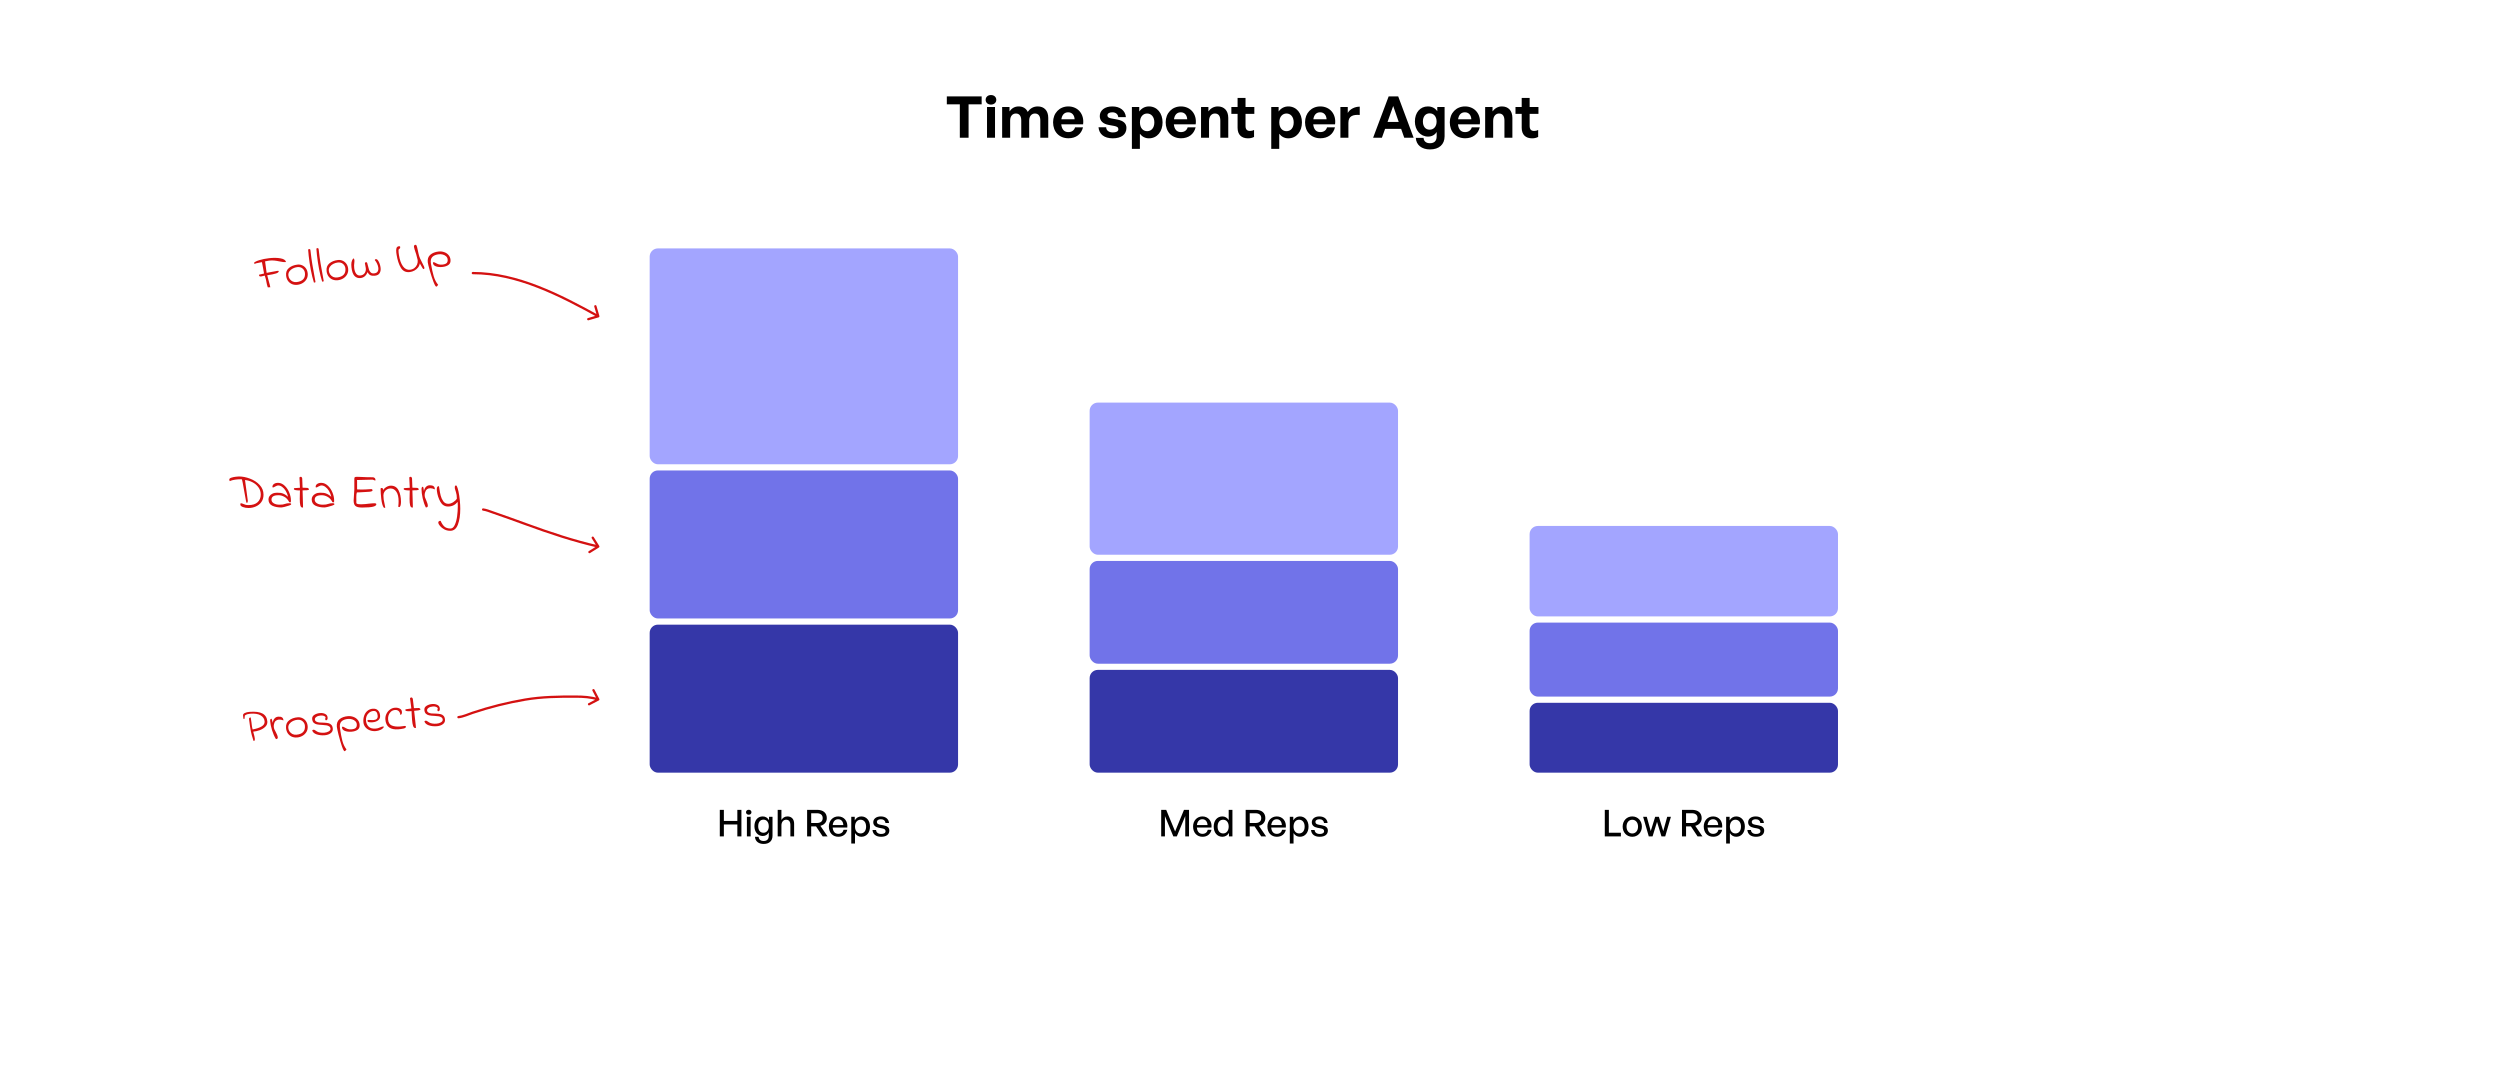 <svg width="1216" height="520" viewBox="0 0 1216 520" fill="none" xmlns="http://www.w3.org/2000/svg">
<rect width="1216" height="520" fill="white"/>
<path d="M131.48 139.718C131.222 139.715 130.981 139.726 130.759 139.752C130.55 139.759 130.406 139.767 130.327 139.776C130.262 139.768 130.226 139.74 130.221 139.692C130.052 139.196 129.923 138.759 129.832 138.383C129.74 137.991 129.667 137.629 129.614 137.297C129.544 136.822 129.452 136.357 129.337 135.903C129.235 135.432 129.054 134.816 128.791 134.057C127.917 134.301 127.329 134.441 127.027 134.475C126.709 134.511 126.464 134.482 126.293 134.389C126.119 134.28 126.018 134.09 125.987 133.82C125.969 133.661 126.048 133.571 126.223 133.552L126.93 133.399C127.04 133.37 127.541 133.249 128.435 133.035C128.351 132.577 128.182 131.638 127.926 130.218C127.749 129.079 127.575 128.173 127.403 127.5L124.452 128.101C124.245 128.269 124.078 128.36 123.951 128.375C123.744 128.253 123.604 128.084 123.532 127.867C123.867 127.41 124.743 126.965 126.159 126.53C127.591 126.094 129.158 125.779 130.859 125.586C132.989 125.344 134.843 125.367 136.421 125.655C137.998 125.927 138.902 126.525 139.134 127.448C138.642 127.504 138.158 127.503 137.685 127.444C137.211 127.385 136.612 127.284 135.888 127.14C134.964 126.939 134.119 126.802 133.354 126.728C132.605 126.652 131.769 126.666 130.847 126.771C130.259 126.838 129.62 126.958 128.932 127.133C129.098 128.612 129.347 130.476 129.68 132.724L130.507 132.558C133.027 132.063 134.502 131.79 134.931 131.742C135.138 131.718 135.283 131.718 135.366 131.741C135.447 131.748 135.514 131.772 135.567 131.814C135.637 132.29 135.222 132.683 134.323 132.994C133.423 133.29 131.975 133.591 129.981 133.898C130.148 134.668 130.413 135.668 130.777 136.899C131.116 138.052 131.35 138.992 131.48 139.718ZM144.668 138.535C143.73 138.641 142.857 138.531 142.047 138.204C141.252 137.86 140.597 137.338 140.084 136.64C139.585 135.923 139.281 135.08 139.172 134.11C138.994 132.52 139.441 131.27 140.514 130.359C141.603 129.446 142.998 128.894 144.699 128.7C145.478 128.612 146.223 128.721 146.933 129.027C147.66 129.33 148.27 129.817 148.764 130.485C149.257 131.154 149.557 131.957 149.662 132.895C149.776 133.913 149.614 134.833 149.175 135.656C148.734 136.463 148.108 137.122 147.296 137.633C146.498 138.126 145.622 138.426 144.668 138.535ZM144.253 137.205C145.732 137.037 146.815 136.576 147.503 135.822C148.191 135.067 148.463 134.046 148.318 132.758C148.22 131.884 147.833 131.163 147.158 130.595C146.498 130.026 145.636 129.802 144.571 129.923C143.855 130.004 143.147 130.221 142.446 130.575C141.745 130.928 141.187 131.402 140.77 131.997C140.354 132.591 140.189 133.27 140.275 134.034C140.346 134.67 140.572 135.248 140.952 135.768C141.331 136.273 141.809 136.661 142.387 136.934C142.98 137.189 143.601 137.279 144.253 137.205ZM152.689 137.431C152.145 135.737 151.644 133.717 151.188 131.37C150.745 129.004 150.399 126.709 150.149 124.483C150.024 123.37 149.937 122.381 149.888 121.517C149.865 121.311 150.012 121.189 150.33 121.153C150.585 121.124 150.751 121.17 150.829 121.29C150.922 121.408 150.985 121.602 151.015 121.872C151.304 124.448 151.599 126.645 151.9 128.463C152.199 130.264 152.545 132.206 152.94 134.287C153.187 135.627 153.353 136.534 153.439 137.008C153.483 137.26 153.362 137.403 153.076 137.435C152.981 137.446 152.852 137.445 152.689 137.431ZM156.695 136.976C156.151 135.283 155.65 133.262 155.193 130.915C154.751 128.55 154.404 126.254 154.154 124.028C154.029 122.915 153.942 121.927 153.894 121.063C153.871 120.856 154.018 120.734 154.336 120.698C154.59 120.669 154.756 120.715 154.834 120.835C154.928 120.953 154.99 121.147 155.02 121.418C155.31 123.994 155.605 126.19 155.905 128.008C156.204 129.81 156.551 131.751 156.946 133.832C157.193 135.172 157.359 136.079 157.444 136.553C157.489 136.805 157.368 136.948 157.082 136.98C156.986 136.991 156.857 136.99 156.695 136.976ZM164.347 136.301C163.409 136.407 162.535 136.297 161.725 135.97C160.93 135.626 160.276 135.104 159.762 134.406C159.263 133.689 158.959 132.846 158.851 131.876C158.672 130.286 159.119 129.036 160.192 128.125C161.281 127.212 162.676 126.66 164.377 126.466C165.156 126.378 165.901 126.487 166.612 126.792C167.338 127.096 167.948 127.583 168.442 128.251C168.936 128.92 169.235 129.723 169.34 130.661C169.455 131.679 169.292 132.599 168.853 133.422C168.413 134.229 167.786 134.888 166.974 135.398C166.176 135.892 165.3 136.192 164.347 136.301ZM163.932 134.971C165.41 134.803 166.493 134.342 167.181 133.588C167.87 132.833 168.141 131.812 167.997 130.524C167.899 129.65 167.512 128.929 166.836 128.361C166.177 127.792 165.314 127.568 164.249 127.689C163.534 127.77 162.825 127.987 162.124 128.341C161.424 128.694 160.865 129.168 160.449 129.763C160.032 130.357 159.867 131.036 159.953 131.8C160.024 132.436 160.25 133.014 160.631 133.534C161.009 134.039 161.488 134.427 162.066 134.7C162.658 134.955 163.28 135.045 163.932 134.971ZM182.371 134.109C181.481 134.21 180.739 134.126 180.145 133.855C179.565 133.566 179.123 133.069 178.818 132.363C178.434 133.244 177.955 133.926 177.382 134.41C176.806 134.878 176.161 135.153 175.446 135.234C174.205 135.375 173.202 135.038 172.434 134.223C171.666 133.409 171.171 132.007 170.948 130.02C170.842 129.082 170.848 128.276 170.966 127.602C171.1 126.927 171.374 126.292 171.791 125.697C172.022 125.751 172.17 125.847 172.234 125.985C172.311 126.105 172.365 126.292 172.393 126.547C172.422 126.801 172.419 127.059 172.383 127.321C172.364 127.581 172.35 127.735 172.339 127.785C172.281 128.274 172.241 128.706 172.219 129.079C172.21 129.434 172.235 129.874 172.294 130.398C172.423 131.543 172.743 132.457 173.254 133.14C173.78 133.805 174.456 134.09 175.282 133.996C176.22 133.89 176.918 133.505 177.375 132.841C177.845 132.159 178.029 131.358 177.926 130.435L177.486 128.022C177.475 127.926 177.528 127.824 177.644 127.714C177.777 127.602 177.93 127.536 178.105 127.517C178.328 127.491 178.496 127.625 178.609 127.918C178.722 128.211 178.848 128.68 178.984 129.325C179.171 130.125 179.349 130.781 179.519 131.293C179.704 131.788 179.993 132.214 180.387 132.571C180.78 132.913 181.31 133.046 181.978 132.971C182.789 132.878 183.352 132.589 183.667 132.102C183.981 131.6 184.097 130.983 184.015 130.251C183.942 129.599 183.738 128.93 183.403 128.244C183.083 127.539 182.722 126.976 182.32 126.555C182.288 126.414 182.346 126.286 182.495 126.173C182.659 126.058 182.831 126.014 183.011 126.042C183.304 126.073 183.595 126.297 183.884 126.716C184.188 127.132 184.449 127.666 184.667 128.317C184.901 128.967 185.056 129.626 185.131 130.294C185.243 131.295 185.082 132.151 184.646 132.861C184.227 133.569 183.468 133.985 182.371 134.109ZM199.277 132.335C197.401 132.548 195.971 131.857 194.987 130.262C194.019 128.665 193.319 126.522 192.888 123.833C192.846 123.597 192.799 123.256 192.749 122.811C192.648 121.904 192.68 121.192 192.848 120.674C193.029 120.138 193.438 119.834 194.073 119.762C194.248 119.742 194.389 119.774 194.495 119.859C194.599 119.928 194.659 120.033 194.676 120.177C194.709 120.479 194.56 120.794 194.226 121.121C194.019 121.145 193.892 121.296 193.842 121.575C193.809 121.853 193.824 122.27 193.886 122.826C193.943 123.335 193.997 123.74 194.047 124.04C194.408 126.398 195.056 128.225 195.99 129.52C196.923 130.799 198.081 131.36 199.464 131.203C200.259 131.113 200.953 130.84 201.546 130.387C202.139 129.933 202.574 129.368 202.853 128.692C203.145 127.999 203.25 127.279 203.166 126.531C202.86 125.246 202.63 124.346 202.476 123.832C202.322 123.318 202.051 122.487 201.665 121.34C201.502 120.891 201.401 120.492 201.361 120.142C201.32 119.776 201.363 119.514 201.49 119.355C201.617 119.195 201.824 119.099 202.11 119.067C202.285 119.047 202.432 119.135 202.55 119.331C202.669 119.527 202.802 119.922 202.949 120.517C203.097 121.113 203.311 122.087 203.591 123.44C203.758 124.21 203.995 124.956 204.301 125.678C204.624 126.398 205.03 127.221 205.521 128.148C205.563 128.24 205.677 128.468 205.863 128.834C206.047 129.183 206.185 129.474 206.275 129.705C206.365 129.936 206.419 130.123 206.435 130.266C206.476 130.632 206.306 130.837 205.924 130.88C205.797 130.894 205.218 129.97 204.188 128.106C204.093 128.841 203.807 129.518 203.329 130.136C202.849 130.738 202.252 131.232 201.539 131.619C200.826 132.006 200.072 132.245 199.277 132.335ZM212.242 139.438C211.924 139.474 211.447 138.667 210.811 137.016C210.191 135.363 209.589 133.515 209.005 131.472C208.439 129.443 208.126 128.158 208.065 127.618C207.885 126.012 208.294 124.782 209.293 123.927C210.291 123.057 211.64 122.526 213.341 122.333C214.247 122.23 215.127 122.323 215.98 122.613C216.832 122.886 217.544 123.345 218.115 123.989C218.685 124.616 219.021 125.384 219.122 126.29C219.249 127.419 218.941 128.259 218.198 128.81C217.471 129.36 216.511 129.702 215.318 129.838C214.078 129.978 212.998 129.892 212.077 129.578C211.17 129.246 210.676 128.714 210.594 127.983L210.591 127.741C210.688 127.602 210.8 127.524 210.927 127.51C211.039 127.497 211.163 127.532 211.301 127.613C211.453 127.676 211.615 127.754 211.786 127.847C212.32 128.157 212.838 128.396 213.34 128.565C213.858 128.731 214.482 128.773 215.214 128.69C216.215 128.576 216.903 128.321 217.277 127.924C217.665 127.51 217.816 126.913 217.728 126.134C217.664 125.562 217.416 125.075 216.985 124.673C216.553 124.271 216.022 123.985 215.391 123.815C214.76 123.645 214.127 123.596 213.491 123.668C212.012 123.836 210.935 124.281 210.259 125.001C209.582 125.706 209.365 126.786 209.608 128.239C210.03 130.704 210.486 132.761 210.978 134.412C211.485 136.062 212.194 137.43 213.105 138.519L213.134 138.564C213.138 138.595 213.102 138.632 213.026 138.673C212.968 138.727 212.924 138.773 212.896 138.808C212.739 139.132 212.521 139.342 212.242 139.438Z" fill="#D41111"/>
<path d="M230 132.267C229.689 132.267 229.438 132.519 229.438 132.829C229.438 133.14 229.689 133.392 230 133.392V132.267ZM291.157 154.369C291.455 154.283 291.627 153.97 291.54 153.672L290.127 148.811C290.04 148.513 289.728 148.341 289.429 148.428C289.131 148.515 288.96 148.827 289.046 149.125L290.303 153.446L285.982 154.703C285.683 154.789 285.512 155.101 285.599 155.4C285.685 155.698 285.998 155.87 286.296 155.783L291.157 154.369ZM230 133.392C251.552 133.392 272.187 144.134 290.729 154.322L291.271 153.336C272.763 143.167 251.884 132.267 230 132.267V133.392Z" fill="#D41111"/>
<rect x="316" y="120.829" width="150" height="105" rx="4" fill="#A3A5FF"/>
<rect x="316" y="228.829" width="150" height="72" rx="4" fill="#7173E9"/>
<rect x="316" y="303.829" width="150" height="72" rx="4" fill="#3537A8"/>
<path d="M352.091 406.829V401.033H358.643V406.829H360.623V393.905H358.643V399.305H352.091V393.905H350.111V406.829H352.091ZM365.505 395.075C365.505 394.373 364.965 393.869 364.191 393.869C363.417 393.869 362.859 394.373 362.859 395.075C362.859 395.759 363.417 396.281 364.191 396.281C364.965 396.281 365.505 395.759 365.505 395.075ZM365.109 406.829V397.289H363.291V406.829H365.109ZM371.449 410.501C374.149 410.501 375.751 409.007 375.751 406.505V397.289H374.059V398.981C373.411 397.775 372.331 397.109 370.963 397.109C368.569 397.109 366.949 399.017 366.949 401.861C366.949 404.669 368.641 406.631 371.017 406.631C372.313 406.631 373.393 405.965 373.933 404.813V406.541C373.933 408.179 373.069 409.061 371.431 409.061C369.955 409.061 369.091 408.341 368.983 407.009H367.219C367.327 409.169 368.947 410.501 371.449 410.501ZM368.785 401.861C368.785 399.899 369.775 398.675 371.341 398.675C372.907 398.675 373.933 399.935 373.933 401.915C373.933 403.805 372.889 405.047 371.341 405.047C369.757 405.047 368.785 403.841 368.785 401.861ZM380.086 401.447C380.086 399.755 381.13 398.711 382.372 398.711C383.722 398.711 384.442 399.629 384.442 401.267V406.829H386.26V400.655C386.26 398.369 384.964 397.109 383.002 397.109C381.688 397.109 380.716 397.793 380.086 398.819V393.905H378.268V406.829H380.086V401.447ZM394.56 406.829V401.969H396.936L400.158 406.829H402.534L399.024 401.681C400.986 401.213 402.156 399.791 402.156 397.937C402.156 395.363 400.374 393.905 397.404 393.905H392.58V406.829H394.56ZM394.56 395.561H397.278C399.114 395.561 400.158 396.389 400.158 397.937C400.158 399.503 399.114 400.313 397.278 400.313H394.56V395.561ZM407.768 407.009C410.018 407.009 411.656 405.731 412.124 403.607H410.324C410.018 404.849 409.082 405.587 407.732 405.587C406.13 405.587 405.158 404.453 405.014 402.509H412.124C412.448 399.413 410.558 397.109 407.714 397.109C405.086 397.109 403.16 399.179 403.16 402.005C403.16 405.011 405.014 407.009 407.768 407.009ZM407.678 398.477C409.154 398.477 410.108 399.539 410.198 401.303H405.032C405.23 399.521 406.22 398.477 407.678 398.477ZM423.165 402.059C423.165 399.179 421.491 397.109 418.953 397.109C417.603 397.109 416.433 397.811 415.749 399.035V397.289H414.057V410.303H415.875V405.209C416.559 406.361 417.657 407.009 418.953 407.009C421.509 407.009 423.165 404.939 423.165 402.059ZM421.275 402.059C421.275 404.201 420.141 405.389 418.575 405.389C417.045 405.389 415.875 404.165 415.875 402.059C415.875 399.917 417.063 398.711 418.575 398.711C420.141 398.711 421.275 399.917 421.275 402.059ZM432.568 403.985C432.568 402.617 431.668 401.789 429.778 401.447L428.158 401.141C427.006 400.925 426.52 400.565 426.52 399.791C426.52 398.963 427.294 398.477 428.446 398.477C429.724 398.477 430.57 399.143 430.678 400.295H432.424C432.262 398.333 430.714 397.109 428.428 397.109C426.214 397.109 424.756 398.279 424.756 399.953C424.756 401.393 425.746 402.293 427.51 402.635L429.058 402.923C430.246 403.157 430.732 403.499 430.732 404.291C430.732 405.191 429.886 405.641 428.608 405.641C427.15 405.641 426.196 404.903 426.124 403.715H424.378C424.558 405.767 426.052 407.009 428.572 407.009C431.11 407.009 432.568 405.857 432.568 403.985Z" fill="black"/>
<rect x="530" y="195.829" width="150" height="74" rx="4" fill="#A3A5FF"/>
<rect x="530" y="272.829" width="150" height="50" rx="4" fill="#7173E9"/>
<rect x="530" y="325.829" width="150" height="50" rx="4" fill="#3537A8"/>
<path d="M570.709 406.829H572.401L576.505 396.929V406.829H578.341V393.905H575.893L571.573 404.399L567.235 393.905H564.805V406.829H566.623V396.947L570.709 406.829ZM584.915 407.009C587.165 407.009 588.803 405.731 589.271 403.607H587.471C587.165 404.849 586.229 405.587 584.879 405.587C583.277 405.587 582.305 404.453 582.161 402.509H589.271C589.595 399.413 587.705 397.109 584.861 397.109C582.233 397.109 580.307 399.179 580.307 402.005C580.307 405.011 582.161 407.009 584.915 407.009ZM584.825 398.477C586.301 398.477 587.255 399.539 587.345 401.303H582.179C582.377 399.521 583.367 398.477 584.825 398.477ZM590.345 402.059C590.345 404.921 592.001 407.009 594.575 407.009C595.925 407.009 597.077 406.325 597.761 405.119V406.829H599.453V393.905H597.635V398.927C596.969 397.757 595.853 397.109 594.575 397.109C592.001 397.109 590.345 399.161 590.345 402.059ZM592.235 402.059C592.235 399.899 593.351 398.711 594.935 398.711C596.447 398.711 597.635 399.881 597.635 402.023C597.635 404.129 596.483 405.389 594.935 405.389C593.351 405.389 592.235 404.183 592.235 402.059ZM607.865 406.829V401.969H610.241L613.463 406.829H615.839L612.329 401.681C614.291 401.213 615.461 399.791 615.461 397.937C615.461 395.363 613.679 393.905 610.709 393.905H605.885V406.829H607.865ZM607.865 395.561H610.583C612.419 395.561 613.463 396.389 613.463 397.937C613.463 399.503 612.419 400.313 610.583 400.313H607.865V395.561ZM621.074 407.009C623.324 407.009 624.962 405.731 625.43 403.607H623.63C623.324 404.849 622.388 405.587 621.038 405.587C619.436 405.587 618.464 404.453 618.32 402.509H625.43C625.754 399.413 623.864 397.109 621.02 397.109C618.392 397.109 616.466 399.179 616.466 402.005C616.466 405.011 618.32 407.009 621.074 407.009ZM620.984 398.477C622.46 398.477 623.414 399.539 623.504 401.303H618.338C618.536 399.521 619.526 398.477 620.984 398.477ZM636.471 402.059C636.471 399.179 634.797 397.109 632.259 397.109C630.909 397.109 629.739 397.811 629.055 399.035V397.289H627.363V410.303H629.181V405.209C629.865 406.361 630.963 407.009 632.259 407.009C634.815 407.009 636.471 404.939 636.471 402.059ZM634.581 402.059C634.581 404.201 633.447 405.389 631.881 405.389C630.351 405.389 629.181 404.165 629.181 402.059C629.181 399.917 630.369 398.711 631.881 398.711C633.447 398.711 634.581 399.917 634.581 402.059ZM645.874 403.985C645.874 402.617 644.974 401.789 643.084 401.447L641.464 401.141C640.312 400.925 639.826 400.565 639.826 399.791C639.826 398.963 640.6 398.477 641.752 398.477C643.03 398.477 643.876 399.143 643.984 400.295H645.73C645.568 398.333 644.02 397.109 641.734 397.109C639.52 397.109 638.062 398.279 638.062 399.953C638.062 401.393 639.052 402.293 640.816 402.635L642.364 402.923C643.552 403.157 644.038 403.499 644.038 404.291C644.038 405.191 643.192 405.641 641.914 405.641C640.456 405.641 639.502 404.903 639.43 403.715H637.684C637.864 405.767 639.358 407.009 641.878 407.009C644.416 407.009 645.874 405.857 645.874 403.985Z" fill="black"/>
<rect x="744" y="255.829" width="150" height="44" rx="4" fill="#A3A5FF"/>
<rect x="744" y="302.829" width="150" height="36" rx="4" fill="#7173E9"/>
<rect x="744" y="341.829" width="150" height="34" rx="4" fill="#3537A8"/>
<path d="M788.402 406.829V405.047H782.552V393.905H780.572V406.829H788.402ZM793.934 407.009C796.634 407.009 798.614 404.885 798.614 402.059C798.614 399.233 796.634 397.109 793.934 397.109C791.234 397.109 789.254 399.233 789.254 402.059C789.254 404.885 791.234 407.009 793.934 407.009ZM793.934 405.407C792.368 405.407 791.144 404.147 791.144 402.059C791.144 399.971 792.368 398.729 793.934 398.729C795.5 398.729 796.742 399.971 796.742 402.059C796.742 404.147 795.5 405.407 793.934 405.407ZM808.14 406.829H809.958L812.73 397.289H810.93L809.004 404.255L806.88 397.289H805.08L802.92 404.237L800.994 397.289H799.212L801.966 406.829H803.802L805.98 399.737L808.14 406.829ZM820.099 406.829V401.969H822.475L825.697 406.829H828.073L824.563 401.681C826.525 401.213 827.695 399.791 827.695 397.937C827.695 395.363 825.913 393.905 822.943 393.905H818.119V406.829H820.099ZM820.099 395.561H822.817C824.653 395.561 825.697 396.389 825.697 397.937C825.697 399.503 824.653 400.313 822.817 400.313H820.099V395.561ZM833.307 407.009C835.557 407.009 837.195 405.731 837.663 403.607H835.863C835.557 404.849 834.621 405.587 833.271 405.587C831.669 405.587 830.697 404.453 830.553 402.509H837.663C837.987 399.413 836.097 397.109 833.253 397.109C830.625 397.109 828.699 399.179 828.699 402.005C828.699 405.011 830.553 407.009 833.307 407.009ZM833.217 398.477C834.693 398.477 835.647 399.539 835.737 401.303H830.571C830.769 399.521 831.759 398.477 833.217 398.477ZM848.704 402.059C848.704 399.179 847.03 397.109 844.492 397.109C843.142 397.109 841.972 397.811 841.288 399.035V397.289H839.596V410.303H841.414V405.209C842.098 406.361 843.196 407.009 844.492 407.009C847.048 407.009 848.704 404.939 848.704 402.059ZM846.814 402.059C846.814 404.201 845.68 405.389 844.114 405.389C842.584 405.389 841.414 404.165 841.414 402.059C841.414 399.917 842.602 398.711 844.114 398.711C845.68 398.711 846.814 399.917 846.814 402.059ZM858.107 403.985C858.107 402.617 857.207 401.789 855.317 401.447L853.697 401.141C852.545 400.925 852.059 400.565 852.059 399.791C852.059 398.963 852.833 398.477 853.985 398.477C855.263 398.477 856.109 399.143 856.217 400.295H857.963C857.801 398.333 856.253 397.109 853.967 397.109C851.753 397.109 850.295 398.279 850.295 399.953C850.295 401.393 851.285 402.293 853.049 402.635L854.597 402.923C855.785 403.157 856.271 403.499 856.271 404.291C856.271 405.191 855.425 405.641 854.147 405.641C852.689 405.641 851.735 404.903 851.663 403.715H849.917C850.097 405.767 851.591 407.009 854.111 407.009C856.649 407.009 858.107 405.857 858.107 403.985Z" fill="black"/>
<path d="M116.896 245.389C116.896 245.197 116.912 245.053 116.944 244.957C116.992 244.845 117.096 244.789 117.256 244.789C117.4 244.789 117.56 244.821 117.736 244.885C117.928 244.949 118.112 245.021 118.288 245.101C118.736 245.293 119.136 245.437 119.488 245.533C119.856 245.629 120.312 245.677 120.856 245.677C122.84 245.677 124.328 245.205 125.32 244.261C126.328 243.317 126.832 242.085 126.832 240.565C126.832 239.205 126.448 238.013 125.68 236.989C124.912 235.949 123.936 235.133 122.752 234.541C121.584 233.949 120.392 233.597 119.176 233.485L120.544 243.637C120.544 243.909 120.504 244.133 120.424 244.309C120.36 244.485 120.2 244.573 119.944 244.573C119.88 244.605 119.76 244.173 119.584 243.277C119.408 242.381 119.168 241.061 118.864 239.317C118.512 237.285 118.24 235.781 118.048 234.805C117.856 233.813 117.704 233.245 117.592 233.101C116.264 233.101 115.176 233.173 114.328 233.317C113.48 233.445 112.832 233.597 112.384 233.773C111.936 233.949 111.752 234.037 111.832 234.037C111.752 234.005 111.696 233.957 111.664 233.893C111.632 233.813 111.608 233.701 111.592 233.557C111.56 233.413 111.536 233.309 111.52 233.245C111.52 232.861 111.864 232.557 112.552 232.333C113.24 232.109 113.96 231.957 114.712 231.877C115.48 231.797 115.992 231.757 116.248 231.757C117.96 231.757 119.744 232.109 121.6 232.813C123.456 233.501 125.016 234.517 126.28 235.861C127.544 237.205 128.176 238.797 128.176 240.637C128.176 242.013 127.832 243.189 127.144 244.165C126.456 245.125 125.552 245.853 124.432 246.349C123.328 246.845 122.144 247.093 120.88 247.093C119.856 247.093 118.936 246.933 118.12 246.613C117.304 246.293 116.896 245.885 116.896 245.389ZM136.753 246.829C135.089 246.829 133.641 246.541 132.409 245.965C131.193 245.373 130.585 244.341 130.585 242.869C130.585 242.341 130.745 241.829 131.065 241.333C131.385 240.837 131.857 240.437 132.481 240.133C133.105 239.813 133.865 239.653 134.761 239.653C135.449 239.653 136.033 239.685 136.513 239.749C136.993 239.813 137.545 239.989 138.169 240.277C138.793 240.565 139.441 241.021 140.113 241.645C139.857 240.541 139.473 239.573 138.961 238.741C138.449 237.909 137.873 237.269 137.233 236.821C136.609 236.357 135.993 236.125 135.385 236.125C135.097 236.125 134.825 236.181 134.569 236.293C134.329 236.389 134.033 236.533 133.681 236.725C133.281 236.981 132.985 237.109 132.793 237.109C132.713 237.109 132.641 237.085 132.577 237.037C132.529 236.973 132.505 236.901 132.505 236.821C132.505 236.181 132.785 235.685 133.345 235.333C133.921 234.981 134.617 234.821 135.433 234.853C136.553 234.917 137.577 235.397 138.505 236.293C139.433 237.173 140.161 238.269 140.689 239.581C141.233 240.893 141.505 242.181 141.505 243.445C141.505 243.653 141.489 243.949 141.457 244.333L140.689 244.285C140.081 243.053 139.297 242.181 138.337 241.669C137.393 241.141 136.441 240.877 135.481 240.877C134.249 240.877 133.369 241.061 132.841 241.429C132.313 241.797 132.049 242.333 132.049 243.037C132.049 243.773 132.417 244.365 133.153 244.813C133.889 245.261 134.833 245.485 135.985 245.485C136.625 245.485 137.137 245.453 137.521 245.389C137.905 245.309 138.305 245.205 138.721 245.077C139.057 244.965 139.353 244.885 139.609 244.837C139.865 244.789 140.193 244.765 140.593 244.765C141.041 244.765 141.321 244.797 141.433 244.861C141.561 244.925 141.625 245.069 141.625 245.293C141.625 245.453 141.297 245.653 140.641 245.893C139.985 246.133 139.249 246.349 138.433 246.541C137.617 246.733 137.057 246.829 136.753 246.829ZM147.41 246.829C147.25 246.861 147.146 246.877 147.098 246.877C146.602 246.877 146.258 246.509 146.066 245.773C145.89 245.037 145.802 244.005 145.802 242.677C145.802 242.133 145.818 241.285 145.85 240.133C145.882 239.429 145.898 238.901 145.898 238.549C143.93 238.549 142.946 238.325 142.946 237.877C142.946 237.733 142.962 237.621 142.994 237.541C143.042 237.461 143.138 237.421 143.282 237.421L145.898 237.253C145.882 236.469 145.842 235.613 145.778 234.685C145.714 233.853 145.674 233.085 145.658 232.381C145.658 232.205 145.73 232.085 145.874 232.021C146.018 231.941 146.17 231.901 146.33 231.901C146.522 231.901 146.682 232.005 146.81 232.213C146.938 232.405 147.002 232.605 147.002 232.813L147.17 237.205L149.162 237.301C149.466 237.269 149.722 237.325 149.93 237.469C150.154 237.613 150.274 237.853 150.29 238.189C149.954 238.333 149.586 238.421 149.186 238.453C148.786 238.485 148.114 238.501 147.17 238.501C147.17 239.989 147.242 242.437 147.386 245.845C147.386 246.197 147.386 246.445 147.386 246.589C147.402 246.717 147.41 246.797 147.41 246.829ZM157.776 246.829C156.112 246.829 154.664 246.541 153.432 245.965C152.216 245.373 151.608 244.341 151.608 242.869C151.608 242.341 151.768 241.829 152.088 241.333C152.408 240.837 152.88 240.437 153.504 240.133C154.128 239.813 154.888 239.653 155.784 239.653C156.472 239.653 157.056 239.685 157.536 239.749C158.016 239.813 158.568 239.989 159.192 240.277C159.816 240.565 160.464 241.021 161.136 241.645C160.88 240.541 160.496 239.573 159.984 238.741C159.472 237.909 158.896 237.269 158.256 236.821C157.632 236.357 157.016 236.125 156.408 236.125C156.12 236.125 155.848 236.181 155.592 236.293C155.352 236.389 155.056 236.533 154.704 236.725C154.304 236.981 154.008 237.109 153.816 237.109C153.736 237.109 153.664 237.085 153.6 237.037C153.552 236.973 153.528 236.901 153.528 236.821C153.528 236.181 153.808 235.685 154.368 235.333C154.944 234.981 155.64 234.821 156.456 234.853C157.576 234.917 158.6 235.397 159.528 236.293C160.456 237.173 161.184 238.269 161.712 239.581C162.256 240.893 162.528 242.181 162.528 243.445C162.528 243.653 162.512 243.949 162.48 244.333L161.712 244.285C161.104 243.053 160.32 242.181 159.36 241.669C158.416 241.141 157.464 240.877 156.504 240.877C155.272 240.877 154.392 241.061 153.864 241.429C153.336 241.797 153.072 242.333 153.072 243.037C153.072 243.773 153.44 244.365 154.176 244.813C154.912 245.261 155.856 245.485 157.008 245.485C157.648 245.485 158.16 245.453 158.544 245.389C158.928 245.309 159.328 245.205 159.744 245.077C160.08 244.965 160.376 244.885 160.632 244.837C160.888 244.789 161.216 244.765 161.616 244.765C162.064 244.765 162.344 244.797 162.456 244.861C162.584 244.925 162.648 245.069 162.648 245.293C162.648 245.453 162.32 245.653 161.664 245.893C161.008 246.133 160.272 246.349 159.456 246.541C158.64 246.733 158.08 246.829 157.776 246.829ZM175.801 246.853C174.473 246.853 173.505 246.605 172.897 246.109C172.305 245.613 172.009 244.717 172.009 243.421L172.345 238.045V232.885C172.345 232.485 172.425 232.229 172.585 232.117C172.745 231.989 173.097 231.925 173.641 231.925L175.273 231.973C177.321 232.085 179.321 232.141 181.273 232.141C181.689 232.141 182.017 232.261 182.257 232.501C182.513 232.741 182.641 233.069 182.641 233.485C182.641 233.565 182.617 233.629 182.569 233.677C182.521 233.725 182.465 233.741 182.401 233.725L181.273 233.293L173.761 233.485C173.665 233.485 173.609 233.477 173.593 233.461C173.657 233.589 173.689 233.701 173.689 233.797V238.045C174.425 238.093 175.137 238.117 175.825 238.117C177.009 238.117 178.313 238.061 179.737 237.949C179.881 237.933 180.097 237.917 180.385 237.901C180.689 237.869 180.857 237.869 180.889 237.901C180.985 237.997 181.057 238.085 181.105 238.165C181.153 238.245 181.185 238.357 181.201 238.501C181.249 238.853 180.713 239.085 179.593 239.197C178.489 239.309 177.009 239.397 175.153 239.461C174.529 239.461 174.009 239.477 173.593 239.509C173.401 239.989 173.305 240.757 173.305 241.813L173.329 243.229V244.789C173.585 244.997 173.865 245.133 174.169 245.197C174.473 245.261 174.969 245.293 175.657 245.293C176.377 245.293 177.081 245.253 177.769 245.173C178.473 245.093 178.889 245.045 179.017 245.029C180.361 244.869 181.361 244.789 182.017 244.789C182.401 244.789 182.665 244.829 182.809 244.909C182.969 244.973 183.049 245.093 183.049 245.269C183.049 246.325 180.905 246.853 176.617 246.853H175.801ZM187.404 246.925C187.18 246.989 187.052 247.021 187.02 247.021C186.892 247.021 186.756 246.957 186.612 246.829C186.084 246.045 185.7 244.677 185.46 242.725C185.236 240.773 185.124 239.093 185.124 237.685C185.124 237.461 185.284 237.349 185.604 237.349C186.084 237.349 186.324 237.613 186.324 238.141C186.324 238.285 186.316 238.405 186.3 238.501C186.444 238.165 186.716 237.821 187.116 237.469C187.516 237.117 187.98 236.821 188.508 236.581C189.036 236.341 189.572 236.221 190.116 236.221C191.828 236.221 193.076 236.981 193.86 238.501C194.644 240.005 195.036 241.877 195.036 244.117C195.036 244.885 194.956 245.501 194.796 245.965C194.636 246.413 194.42 246.637 194.148 246.637C193.86 246.637 193.716 246.549 193.716 246.373C193.828 245.525 193.884 244.693 193.884 243.877C193.884 241.813 193.524 240.253 192.804 239.197C192.084 238.125 191.132 237.589 189.948 237.589C189.372 237.589 188.812 237.733 188.268 238.021C187.74 238.309 187.308 238.709 186.972 239.221C186.652 239.733 186.492 240.317 186.492 240.973C186.492 241.709 186.532 242.349 186.612 242.893C186.692 243.437 186.82 244.093 186.996 244.861C187.188 245.613 187.324 246.301 187.404 246.925ZM200.824 246.829C200.664 246.861 200.56 246.877 200.512 246.877C200.016 246.877 199.672 246.509 199.48 245.773C199.304 245.037 199.216 244.005 199.216 242.677C199.216 242.133 199.232 241.285 199.264 240.133C199.296 239.429 199.312 238.901 199.312 238.549C197.344 238.549 196.36 238.325 196.36 237.877C196.36 237.733 196.376 237.621 196.408 237.541C196.456 237.461 196.552 237.421 196.696 237.421L199.312 237.253C199.296 236.469 199.256 235.613 199.192 234.685C199.128 233.853 199.088 233.085 199.072 232.381C199.072 232.205 199.144 232.085 199.288 232.021C199.432 231.941 199.584 231.901 199.744 231.901C199.936 231.901 200.096 232.005 200.224 232.213C200.352 232.405 200.416 232.605 200.416 232.813L200.584 237.205L202.576 237.301C202.88 237.269 203.136 237.325 203.344 237.469C203.568 237.613 203.688 237.853 203.704 238.189C203.368 238.333 203 238.421 202.6 238.453C202.2 238.485 201.528 238.501 200.584 238.501C200.584 239.989 200.656 242.437 200.8 245.845C200.8 246.197 200.8 246.445 200.8 246.589C200.816 246.717 200.824 246.797 200.824 246.829ZM207.135 246.829C206.479 245.549 205.959 244.045 205.575 242.317C205.207 240.589 205.023 239.093 205.023 237.829C205.023 237.333 205.135 237.013 205.359 236.869C205.487 236.789 205.583 236.749 205.646 236.749C205.759 236.749 205.839 236.837 205.887 237.013C205.951 237.189 206.015 237.509 206.079 237.973L206.199 238.837C206.375 237.973 206.711 237.293 207.207 236.797C207.719 236.285 208.343 236.029 209.079 236.029C209.895 236.029 210.503 236.189 210.903 236.509C211.303 236.813 211.503 237.325 211.503 238.045C210.703 237.661 209.975 237.469 209.319 237.469C208.695 237.469 208.159 237.637 207.711 237.973C207.263 238.309 206.951 238.805 206.775 239.461C206.631 239.909 206.559 240.333 206.559 240.733C206.559 241.165 206.615 241.573 206.727 241.957C206.855 242.325 207.047 242.781 207.303 243.325C207.543 243.885 207.727 244.365 207.855 244.765C207.999 245.165 208.079 245.597 208.095 246.061C208.095 246.333 207.999 246.533 207.807 246.661C207.615 246.773 207.391 246.829 207.135 246.829ZM219.028 258.181C217.94 258.181 216.964 257.949 216.1 257.485C215.252 257.021 214.572 256.485 214.06 255.877C213.548 255.269 213.26 254.773 213.196 254.389C213.132 254.037 213.212 253.765 213.436 253.573C213.676 253.381 213.972 253.301 214.324 253.333C214.82 254.517 215.412 255.429 216.1 256.069C216.788 256.709 217.772 257.045 219.052 257.077C219.948 257.093 220.66 256.517 221.188 255.349C221.732 254.197 222.116 252.781 222.34 251.101C222.564 249.437 222.676 247.797 222.676 246.181C222.676 245.349 222.652 244.669 222.604 244.141C221.388 245.629 219.836 246.373 217.948 246.373C216.316 246.373 215.06 245.597 214.18 244.045C213.316 242.493 212.756 240.741 212.5 238.789C212.468 238.597 212.452 238.325 212.452 237.973C212.452 236.965 212.78 236.461 213.436 236.461C213.5 236.461 213.588 236.861 213.7 237.661C213.876 238.925 214.092 240.061 214.348 241.069C214.604 242.077 215.028 242.997 215.62 243.829C216.228 244.645 217.028 245.053 218.02 245.053C218.804 245.053 219.604 244.797 220.42 244.285C221.252 243.757 221.852 243.173 222.22 242.533C222.22 241.317 222.06 240.229 221.74 239.269C221.436 238.293 221.276 237.773 221.26 237.709C221.228 237.357 221.212 237.133 221.212 237.037C221.212 236.717 221.26 236.485 221.356 236.341C221.468 236.197 221.628 236.125 221.836 236.125C222.06 236.125 222.316 236.581 222.604 237.493C222.892 238.405 223.148 239.597 223.372 241.069C223.596 242.541 223.748 244.077 223.828 245.677C223.86 246.509 223.876 247.125 223.876 247.525C223.876 250.597 223.492 253.141 222.724 255.157C221.972 257.173 220.74 258.181 219.028 258.181Z" fill="#D41111"/>
<path d="M235.069 247.271C234.761 247.233 234.48 247.452 234.442 247.76C234.404 248.068 234.623 248.349 234.931 248.387L235.069 247.271ZM239.533 249.176L239.715 248.644L239.715 248.644L239.533 249.176ZM255.809 254.972L256.003 254.444L255.809 254.972ZM291.299 266.305C291.562 266.14 291.642 265.793 291.476 265.53L288.784 261.243C288.619 260.979 288.272 260.9 288.009 261.065C287.746 261.231 287.666 261.578 287.832 261.841L290.225 265.652L286.413 268.045C286.15 268.21 286.071 268.557 286.236 268.82C286.401 269.083 286.749 269.163 287.012 268.998L291.299 266.305ZM234.931 248.387C236.41 248.57 237.823 249.185 239.35 249.708L239.715 248.644C238.306 248.161 236.702 247.473 235.069 247.271L234.931 248.387ZM239.35 249.708C244.795 251.574 250.208 253.521 255.616 255.5L256.003 254.444C250.592 252.464 245.17 250.513 239.715 248.644L239.35 249.708ZM255.616 255.5C267.241 259.754 278.776 263.612 290.875 266.377L291.125 265.281C279.095 262.531 267.611 258.692 256.003 254.444L255.616 255.5Z" fill="#D41111"/>
<path d="M123.035 359.451C122.635 358.263 122.306 357.062 122.048 355.847C121.789 354.615 121.482 352.586 121.127 349.757C121.111 349.566 121.162 349.393 121.278 349.239C121.41 349.084 121.563 348.999 121.739 348.985L121.954 348.968C122.076 349.488 122.2 350.329 122.325 351.49C122.335 351.618 122.386 352.047 122.476 352.778C122.566 353.493 122.7 354.165 122.879 354.792C124.715 354.468 126.161 353.99 127.218 353.359C128.291 352.727 128.787 351.909 128.706 350.904C128.605 349.644 127.965 348.66 126.784 347.953C125.604 347.245 123.89 346.982 121.641 347.163C120.7 347.239 119.917 347.479 119.291 347.882C119.183 347.939 119.112 348.049 119.077 348.213C119.04 348.36 119.017 348.57 119.007 348.844C118.998 349.134 118.975 349.352 118.939 349.5C118.903 349.647 118.821 349.726 118.693 349.736C118.55 349.748 118.446 349.652 118.381 349.448C118.331 349.228 118.275 348.727 118.212 347.945C118.177 347.498 118.452 347.123 119.037 346.819C119.623 346.515 120.394 346.325 121.351 346.248C124.142 346.023 126.25 346.294 127.676 347.062C129.102 347.83 129.888 349.123 130.034 350.942C130.112 351.914 129.786 352.759 129.057 353.476C128.328 354.193 127.418 354.756 126.327 355.165C125.235 355.558 124.179 355.795 123.158 355.878C123.205 356.066 123.251 356.239 123.296 356.396C123.341 356.553 123.376 356.687 123.4 356.797C123.711 357.864 123.889 358.692 123.937 359.282C123.965 359.633 123.939 359.916 123.86 360.131C123.797 360.345 123.62 360.431 123.327 360.391L123.035 359.451ZM134.225 359.513C133.469 358.289 132.831 356.832 132.31 355.14C131.805 353.447 131.502 351.971 131.401 350.711C131.361 350.217 131.447 349.889 131.659 349.727C131.78 349.637 131.873 349.589 131.937 349.584C132.048 349.575 132.135 349.657 132.197 349.828C132.275 349.999 132.364 350.312 132.465 350.77L132.654 351.621C132.76 350.746 133.041 350.041 133.495 349.507C133.965 348.955 134.566 348.65 135.3 348.591C136.113 348.526 136.732 348.636 137.156 348.923C137.579 349.194 137.82 349.688 137.877 350.406C137.049 350.087 136.308 349.955 135.654 350.007C135.032 350.057 134.511 350.268 134.092 350.639C133.672 351.01 133.401 351.529 133.278 352.197C133.17 352.655 133.132 353.084 133.164 353.482C133.199 353.913 133.287 354.315 133.429 354.689C133.586 355.046 133.814 355.485 134.113 356.006C134.397 356.545 134.619 357.009 134.778 357.397C134.954 357.785 135.068 358.209 135.121 358.67C135.143 358.941 135.063 359.148 134.882 359.291C134.699 359.418 134.481 359.492 134.225 359.513ZM144.48 358.711C143.539 358.786 142.669 358.648 141.87 358.295C141.086 357.925 140.449 357.382 139.958 356.667C139.482 355.935 139.205 355.082 139.127 354.11C138.999 352.515 139.486 351.28 140.588 350.404C141.705 349.528 143.117 349.021 144.824 348.883C145.605 348.82 146.346 348.953 147.047 349.282C147.763 349.61 148.357 350.116 148.829 350.8C149.302 351.484 149.576 352.297 149.651 353.238C149.733 354.259 149.541 355.173 149.076 355.981C148.61 356.773 147.963 357.411 147.135 357.895C146.322 358.362 145.437 358.634 144.48 358.711ZM144.107 357.368C145.591 357.249 146.688 356.823 147.4 356.092C148.112 355.36 148.416 354.349 148.312 353.057C148.242 352.18 147.878 351.446 147.221 350.857C146.58 350.267 145.725 350.015 144.656 350.101C143.939 350.159 143.224 350.353 142.512 350.683C141.8 351.013 141.227 351.468 140.792 352.049C140.357 352.63 140.17 353.303 140.231 354.069C140.282 354.707 140.49 355.292 140.854 355.825C141.216 356.341 141.682 356.745 142.251 357.036C142.835 357.31 143.453 357.421 144.107 357.368ZM151.848 355.252C152.057 355.058 152.265 354.953 152.473 354.937C152.664 354.921 152.852 354.962 153.036 355.06C153.236 355.156 153.439 355.284 153.645 355.444C153.849 355.588 154.01 355.696 154.128 355.766C154.518 356.024 155.038 356.207 155.689 356.315C156.34 356.423 157.024 356.448 157.742 356.39C158.555 356.325 159.268 356.115 159.882 355.76C160.51 355.389 160.803 354.94 160.761 354.413C160.723 353.935 160.517 353.574 160.145 353.331C159.771 353.073 159.332 352.899 158.827 352.812C158.322 352.724 157.659 352.657 156.837 352.611C155.726 352.572 154.836 352.483 154.167 352.344C153.513 352.204 152.978 351.934 152.561 351.535C152.142 351.119 151.901 350.512 151.837 349.715C151.768 348.854 152.124 348.183 152.904 347.703C153.683 347.207 154.598 346.916 155.651 346.831C156.608 346.754 157.438 346.896 158.141 347.257C158.859 347.6 159.256 348.146 159.332 348.894C159.398 349.322 159.362 349.671 159.223 349.939C159.082 350.191 158.901 350.326 158.677 350.344C158.55 350.354 158.434 350.315 158.331 350.227C158.243 350.138 158.193 350.013 158.181 349.854C158.16 349.599 158.225 349.313 158.377 348.995C158.266 348.619 157.98 348.353 157.518 348.198C157.072 348.041 156.546 347.987 155.94 348.036C155.047 348.108 154.351 348.333 153.851 348.71C153.351 349.071 153.118 349.475 153.154 349.922C153.192 350.4 153.413 350.752 153.816 350.976C154.219 351.2 154.697 351.347 155.248 351.414C155.814 351.465 156.611 351.497 157.639 351.511C158.493 351.554 159.19 351.635 159.729 351.752C160.284 351.868 160.764 352.142 161.168 352.575C161.57 352.992 161.805 353.623 161.873 354.468C161.943 355.346 161.592 356.072 160.82 356.648C160.046 357.208 159.093 357.533 157.961 357.625C156.51 357.742 155.19 357.599 154.002 357.197C152.83 356.794 152.112 356.146 151.848 355.252ZM167.632 365.393C167.313 365.419 166.861 364.597 166.278 362.926C165.711 361.254 165.168 359.388 164.649 357.327C164.148 355.28 163.876 353.986 163.832 353.444C163.703 351.833 164.152 350.617 165.177 349.796C166.202 348.959 167.567 348.472 169.274 348.334C170.183 348.261 171.059 348.383 171.903 348.7C172.746 349.002 173.443 349.483 173.993 350.145C174.543 350.791 174.854 351.569 174.927 352.478C175.018 353.61 174.683 354.44 173.922 354.966C173.178 355.492 172.208 355.803 171.012 355.899C169.768 355.999 168.691 355.878 167.78 355.533C166.884 355.172 166.407 354.625 166.348 353.891L166.353 353.65C166.454 353.513 166.569 353.44 166.697 353.43C166.808 353.421 166.932 353.459 167.067 353.544C167.217 353.613 167.376 353.696 167.544 353.795C168.068 354.122 168.578 354.378 169.075 354.562C169.587 354.746 170.21 354.808 170.944 354.749C171.948 354.668 172.644 354.435 173.03 354.051C173.432 353.65 173.601 353.058 173.538 352.277C173.492 351.702 173.26 351.208 172.841 350.792C172.423 350.376 171.901 350.073 171.276 349.883C170.65 349.692 170.019 349.623 169.381 349.674C167.898 349.794 166.807 350.202 166.109 350.901C165.409 351.583 165.158 352.655 165.355 354.116C165.698 356.592 166.089 358.663 166.527 360.33C166.982 361.994 167.647 363.386 168.523 364.503L168.551 364.549C168.554 364.581 168.516 364.616 168.439 364.654C168.379 364.707 168.335 364.751 168.305 364.785C168.138 365.104 167.914 365.306 167.632 365.393ZM182.784 355.601C181.763 355.683 180.807 355.56 179.913 355.23C179.02 354.901 178.289 354.39 177.72 353.697C177.151 353.005 176.828 352.18 176.751 351.223C176.665 350.155 176.785 349.142 177.109 348.185C177.433 347.212 177.955 346.415 178.675 345.795C179.411 345.158 180.297 344.798 181.333 344.714C182.418 344.627 183.267 344.912 183.882 345.568C184.495 346.209 184.828 347.057 184.88 348.112C184.956 349.053 184.639 349.801 183.929 350.356C183.235 350.91 182.314 351.233 181.165 351.325C180.99 351.339 180.725 351.345 180.372 351.341C179.793 351.323 179.379 351.268 179.131 351.176C178.883 351.084 178.745 350.87 178.718 350.535C178.709 350.423 178.735 350.341 178.795 350.288C178.853 350.219 178.979 350.177 179.17 350.162C179.377 350.145 179.748 350.163 180.282 350.216C180.8 350.271 181.258 350.282 181.657 350.25C183.124 350.132 183.807 349.435 183.704 348.159C183.643 347.393 183.451 346.799 183.128 346.376C182.821 345.951 182.317 345.767 181.615 345.823C180.849 345.885 180.18 346.148 179.608 346.611C179.033 347.059 178.605 347.623 178.323 348.304C178.056 348.983 177.952 349.69 178.011 350.423C178.112 351.683 178.546 352.692 179.313 353.449C180.079 354.19 181.195 354.501 182.662 354.383C182.838 354.369 183.132 354.329 183.544 354.264C183.718 354.234 183.929 354.168 184.178 354.068C184.427 353.968 184.606 353.897 184.715 353.856C185.382 353.562 185.874 353.402 186.193 353.376C186.432 353.357 186.621 353.406 186.759 353.523C186.409 354.161 185.846 354.656 185.072 355.007C184.312 355.341 183.55 355.539 182.784 355.601ZM193.748 354.742C191.882 354.892 190.397 354.586 189.293 353.825C188.203 353.046 187.587 351.763 187.443 349.977C187.371 349.068 187.525 348.188 187.906 347.339C188.302 346.472 188.863 345.761 189.589 345.205C190.329 344.632 191.146 344.309 192.039 344.237C192.948 344.164 193.738 344.301 194.408 344.648C195.076 344.98 195.44 345.512 195.499 346.246C195.54 346.756 195.474 347.131 195.3 347.369C195.141 347.591 194.95 347.711 194.727 347.729C194.666 346.963 194.408 346.358 193.955 345.913C193.502 345.468 192.893 345.276 192.128 345.338C191.362 345.399 190.717 345.66 190.192 346.12C189.666 346.563 189.278 347.132 189.029 347.826C188.794 348.503 188.705 349.201 188.763 349.919C188.884 351.434 189.477 352.421 190.541 352.881C191.622 353.34 193.007 353.501 194.697 353.365C195.272 353.319 196.019 353.227 196.938 353.088C196.97 353.086 197.045 353.112 197.161 353.167C197.278 353.221 197.369 353.254 197.434 353.265L197.446 353.409C197.483 353.871 197.099 354.191 196.295 354.368C195.49 354.545 194.641 354.67 193.748 354.742ZM202.343 354.025C202.186 354.07 202.083 354.094 202.036 354.098C201.541 354.138 201.169 353.799 200.919 353.081C200.684 352.361 200.514 351.34 200.408 350.016C200.365 349.474 200.313 348.627 200.253 347.476C200.228 346.772 200.202 346.244 200.174 345.893C198.212 346.051 197.213 345.907 197.178 345.46C197.166 345.317 197.173 345.204 197.199 345.122C197.24 345.038 197.333 344.991 197.476 344.979L200.07 344.601C199.992 343.821 199.883 342.971 199.745 342.051C199.615 341.227 199.514 340.465 199.442 339.764C199.428 339.589 199.49 339.463 199.628 339.388C199.765 339.297 199.914 339.245 200.073 339.232C200.265 339.216 200.432 339.307 200.577 339.504C200.719 339.685 200.799 339.88 200.816 340.087L201.334 344.451L203.328 344.387C203.628 344.331 203.888 344.366 204.107 344.493C204.341 344.619 204.48 344.848 204.523 345.182C204.199 345.352 203.84 345.47 203.444 345.534C203.047 345.598 202.379 345.668 201.438 345.743C201.557 347.227 201.824 349.661 202.24 353.046C202.268 353.397 202.288 353.645 202.3 353.788C202.326 353.914 202.34 353.994 202.343 354.025ZM206.421 350.856C206.63 350.662 206.838 350.557 207.046 350.541C207.237 350.525 207.425 350.566 207.609 350.664C207.81 350.76 208.013 350.888 208.218 351.048C208.422 351.192 208.583 351.3 208.701 351.37C209.091 351.628 209.611 351.811 210.262 351.919C210.913 352.027 211.597 352.052 212.315 351.994C213.128 351.929 213.842 351.719 214.455 351.364C215.084 350.993 215.377 350.544 215.334 350.017C215.296 349.539 215.091 349.178 214.718 348.935C214.344 348.676 213.905 348.503 213.4 348.415C212.896 348.328 212.232 348.261 211.41 348.215C210.299 348.176 209.409 348.087 208.74 347.948C208.087 347.808 207.551 347.538 207.134 347.138C206.716 346.723 206.474 346.116 206.41 345.319C206.341 344.457 206.697 343.787 207.477 343.307C208.256 342.81 209.172 342.52 210.224 342.435C211.181 342.358 212.011 342.5 212.714 342.861C213.432 343.204 213.829 343.75 213.905 344.498C213.971 344.926 213.935 345.274 213.796 345.542C213.656 345.794 213.474 345.929 213.251 345.947C213.123 345.958 213.007 345.919 212.904 345.831C212.817 345.742 212.767 345.617 212.754 345.458C212.733 345.203 212.799 344.916 212.95 344.599C212.839 344.223 212.553 343.957 212.091 343.802C211.645 343.645 211.119 343.591 210.513 343.64C209.62 343.712 208.924 343.936 208.425 344.314C207.924 344.675 207.691 345.079 207.727 345.526C207.765 346.004 207.986 346.355 208.389 346.58C208.793 346.804 209.27 346.95 209.821 347.018C210.387 347.069 211.184 347.101 212.212 347.115C213.067 347.158 213.763 347.238 214.302 347.356C214.857 347.471 215.337 347.746 215.741 348.179C216.143 348.596 216.379 349.227 216.446 350.072C216.517 350.949 216.166 351.676 215.393 352.252C214.619 352.812 213.666 353.137 212.534 353.229C211.083 353.345 209.763 353.203 208.575 352.801C207.403 352.398 206.685 351.749 206.421 350.856Z" fill="#D41111"/>
<path d="M222.941 348.27C222.632 348.302 222.408 348.579 222.441 348.888C222.473 349.197 222.75 349.421 223.059 349.388L222.941 348.27ZM229.872 346.709L229.695 346.175L229.872 346.709ZM255.392 340.298L255.487 340.852L255.392 340.298ZM280.028 338.834L280.031 338.271L280.028 338.834ZM291.26 340.696C291.536 340.552 291.642 340.212 291.499 339.937L289.156 335.449C289.012 335.173 288.672 335.067 288.397 335.21C288.121 335.354 288.015 335.694 288.159 335.969L290.241 339.959L286.252 342.041C285.977 342.185 285.87 342.525 286.014 342.8C286.157 343.075 286.497 343.182 286.773 343.038L291.26 340.696ZM223.059 349.388C224.274 349.261 225.491 348.897 226.659 348.484C227.868 348.057 228.936 347.614 230.05 347.242L229.695 346.175C228.604 346.539 227.385 347.035 226.284 347.424C225.142 347.827 224.024 348.156 222.941 348.27L223.059 349.388ZM230.05 347.242C238.431 344.449 246.893 342.312 255.487 340.852L255.298 339.743C246.646 341.213 238.128 343.365 229.695 346.175L230.05 347.242ZM255.487 340.852C263.633 339.468 271.771 339.363 280.026 339.396L280.031 338.271C271.772 338.238 263.549 338.342 255.298 339.743L255.487 340.852ZM280.026 339.396C283.835 339.412 287.229 339.602 290.831 340.734L291.169 339.66C287.401 338.477 283.87 338.287 280.031 338.271L280.026 339.396Z" fill="#D41111"/>
<path d="M471.117 67V50.732H477.473V46.896H460.533V50.732H466.861V67H471.117ZM484.594 48.576C484.594 47.204 483.53 46.224 481.99 46.224C480.478 46.224 479.414 47.204 479.414 48.576C479.414 49.892 480.478 50.872 481.99 50.872C483.53 50.872 484.594 49.892 484.594 48.576ZM483.978 67V52.048H480.086V67H483.978ZM491.333 67V58.656C491.333 56.416 492.565 55.212 494.133 55.212C495.841 55.212 496.737 56.472 496.737 58.572V67H500.601V58.656C500.601 56.416 501.861 55.212 503.401 55.212C505.109 55.212 506.005 56.472 506.005 58.572V67H509.869V57.34C509.869 53.756 507.825 51.768 504.801 51.768C502.561 51.768 501.049 52.776 499.873 54.428C499.117 52.72 497.549 51.768 495.505 51.768C493.517 51.768 492.117 52.664 491.025 54.176V52.048H487.441V67H491.333ZM519.695 67.252C523.335 67.252 525.939 65.32 526.779 61.932H522.915C522.467 63.416 521.319 64.256 519.611 64.256C517.623 64.256 516.447 62.912 516.195 60.476H526.807C527.507 55.604 524.371 51.768 519.639 51.768C515.327 51.768 512.219 55.016 512.219 59.468C512.219 64.144 515.215 67.252 519.695 67.252ZM519.555 54.624C521.403 54.624 522.579 55.94 522.691 58.012H516.251C516.587 55.8 517.735 54.624 519.555 54.624ZM547.893 62.212C547.893 60.056 546.409 58.712 543.497 58.152L540.613 57.62C539.269 57.368 538.653 57.004 538.653 56.108C538.653 55.156 539.605 54.624 541.033 54.624C542.685 54.624 543.777 55.52 543.917 56.976H547.641C547.361 53.756 544.785 51.768 541.033 51.768C537.309 51.768 534.929 53.7 534.929 56.472C534.929 58.796 536.553 60.28 539.241 60.756L541.929 61.26C543.357 61.54 543.973 61.932 543.973 62.884C543.973 63.948 542.825 64.424 541.313 64.424C539.381 64.424 538.065 63.444 538.037 61.904H534.313C534.621 65.236 537.001 67.28 541.257 67.28C545.513 67.28 547.893 65.348 547.893 62.212ZM565.474 59.524C565.474 55.128 562.87 51.768 558.838 51.768C556.934 51.768 555.282 52.636 554.134 54.232V52.048H550.55V72.404H554.442V65.068C555.562 66.524 557.074 67.28 558.838 67.28C562.87 67.28 565.474 63.948 565.474 59.524ZM561.47 59.524C561.47 62.38 559.874 63.808 557.97 63.808C556.066 63.808 554.47 62.352 554.47 59.524C554.47 56.696 556.066 55.212 557.97 55.212C559.874 55.212 561.47 56.724 561.47 59.524ZM574.464 67.252C578.104 67.252 580.708 65.32 581.548 61.932H577.684C577.236 63.416 576.088 64.256 574.38 64.256C572.392 64.256 571.216 62.912 570.964 60.476H581.576C582.276 55.604 579.14 51.768 574.408 51.768C570.096 51.768 566.988 55.016 566.988 59.468C566.988 64.144 569.984 67.252 574.464 67.252ZM574.324 54.624C576.172 54.624 577.348 55.94 577.46 58.012H571.02C571.356 55.8 572.504 54.624 574.324 54.624ZM588.075 58.852C588.075 56.444 589.391 55.212 590.931 55.212C592.695 55.212 593.563 56.444 593.563 58.656V67H597.427V57.34C597.427 53.728 595.355 51.768 592.359 51.768C590.399 51.768 588.859 52.692 587.767 54.176V52.048H584.183V67H588.075V58.852ZM609.968 63.22C609.408 63.528 608.736 63.696 608.008 63.696C606.608 63.696 605.824 62.996 605.824 61.26V55.38H610.108V52.048H605.824V47.624H601.96V52.048H598.936V55.38H601.96V62.156C601.96 65.516 603.892 67.28 606.972 67.28C608.12 67.28 609.016 67.084 609.968 66.608V63.22ZM633.26 59.524C633.26 55.128 630.656 51.768 626.624 51.768C624.72 51.768 623.068 52.636 621.92 54.232V52.048H618.336V72.404H622.228V65.068C623.348 66.524 624.86 67.28 626.624 67.28C630.656 67.28 633.26 63.948 633.26 59.524ZM629.256 59.524C629.256 62.38 627.66 63.808 625.756 63.808C623.852 63.808 622.256 62.352 622.256 59.524C622.256 56.696 623.852 55.212 625.756 55.212C627.66 55.212 629.256 56.724 629.256 59.524ZM642.25 67.252C645.89 67.252 648.494 65.32 649.334 61.932H645.47C645.022 63.416 643.874 64.256 642.166 64.256C640.178 64.256 639.002 62.912 638.75 60.476H649.362C650.062 55.604 646.926 51.768 642.194 51.768C637.882 51.768 634.774 55.016 634.774 59.468C634.774 64.144 637.77 67.252 642.25 67.252ZM642.11 54.624C643.958 54.624 645.134 55.94 645.246 58.012H638.806C639.142 55.8 640.29 54.624 642.11 54.624ZM655.86 59.748C655.86 56.444 658.072 55.66 661.376 55.912V51.88C658.968 51.88 656.644 53.028 655.552 54.932V52.048H651.968V67H655.86V59.748ZM683.026 67H687.59L680.086 46.896H675.438L667.878 67H672.162L673.702 62.688H681.514L683.026 67ZM677.65 51.544L680.338 59.3H674.906L677.65 51.544ZM695.539 72.684C699.963 72.684 702.651 70.276 702.651 66.3V52.048H699.095V54.092C698.003 52.552 696.491 51.768 694.475 51.768C690.779 51.768 688.203 54.764 688.203 59.104C688.203 63.332 690.947 66.44 694.615 66.44C696.435 66.44 697.975 65.6 698.787 64.172V66.356C698.787 68.512 697.667 69.66 695.511 69.66C693.663 69.66 692.571 68.764 692.403 67.056H688.651C688.819 70.5 691.507 72.684 695.539 72.684ZM692.095 59.104C692.095 56.668 693.383 55.128 695.371 55.128C697.415 55.128 698.759 56.696 698.759 59.132C698.759 61.484 697.415 63.08 695.371 63.08C693.355 63.08 692.095 61.54 692.095 59.104ZM712.66 67.252C716.3 67.252 718.904 65.32 719.744 61.932H715.88C715.432 63.416 714.284 64.256 712.576 64.256C710.588 64.256 709.412 62.912 709.16 60.476H719.772C720.472 55.604 717.336 51.768 712.604 51.768C708.292 51.768 705.184 55.016 705.184 59.468C705.184 64.144 708.18 67.252 712.66 67.252ZM712.52 54.624C714.368 54.624 715.544 55.94 715.656 58.012H709.216C709.552 55.8 710.7 54.624 712.52 54.624ZM726.271 58.852C726.271 56.444 727.587 55.212 729.127 55.212C730.891 55.212 731.759 56.444 731.759 58.656V67H735.623V57.34C735.623 53.728 733.551 51.768 730.555 51.768C728.595 51.768 727.055 52.692 725.963 54.176V52.048H722.379V67H726.271V58.852ZM748.163 63.22C747.603 63.528 746.931 63.696 746.203 63.696C744.803 63.696 744.019 62.996 744.019 61.26V55.38H748.303V52.048H744.019V47.624H740.155V52.048H737.131V55.38H740.155V62.156C740.155 65.516 742.087 67.28 745.167 67.28C746.315 67.28 747.211 67.084 748.163 66.608V63.22Z" fill="black"/>
</svg>
